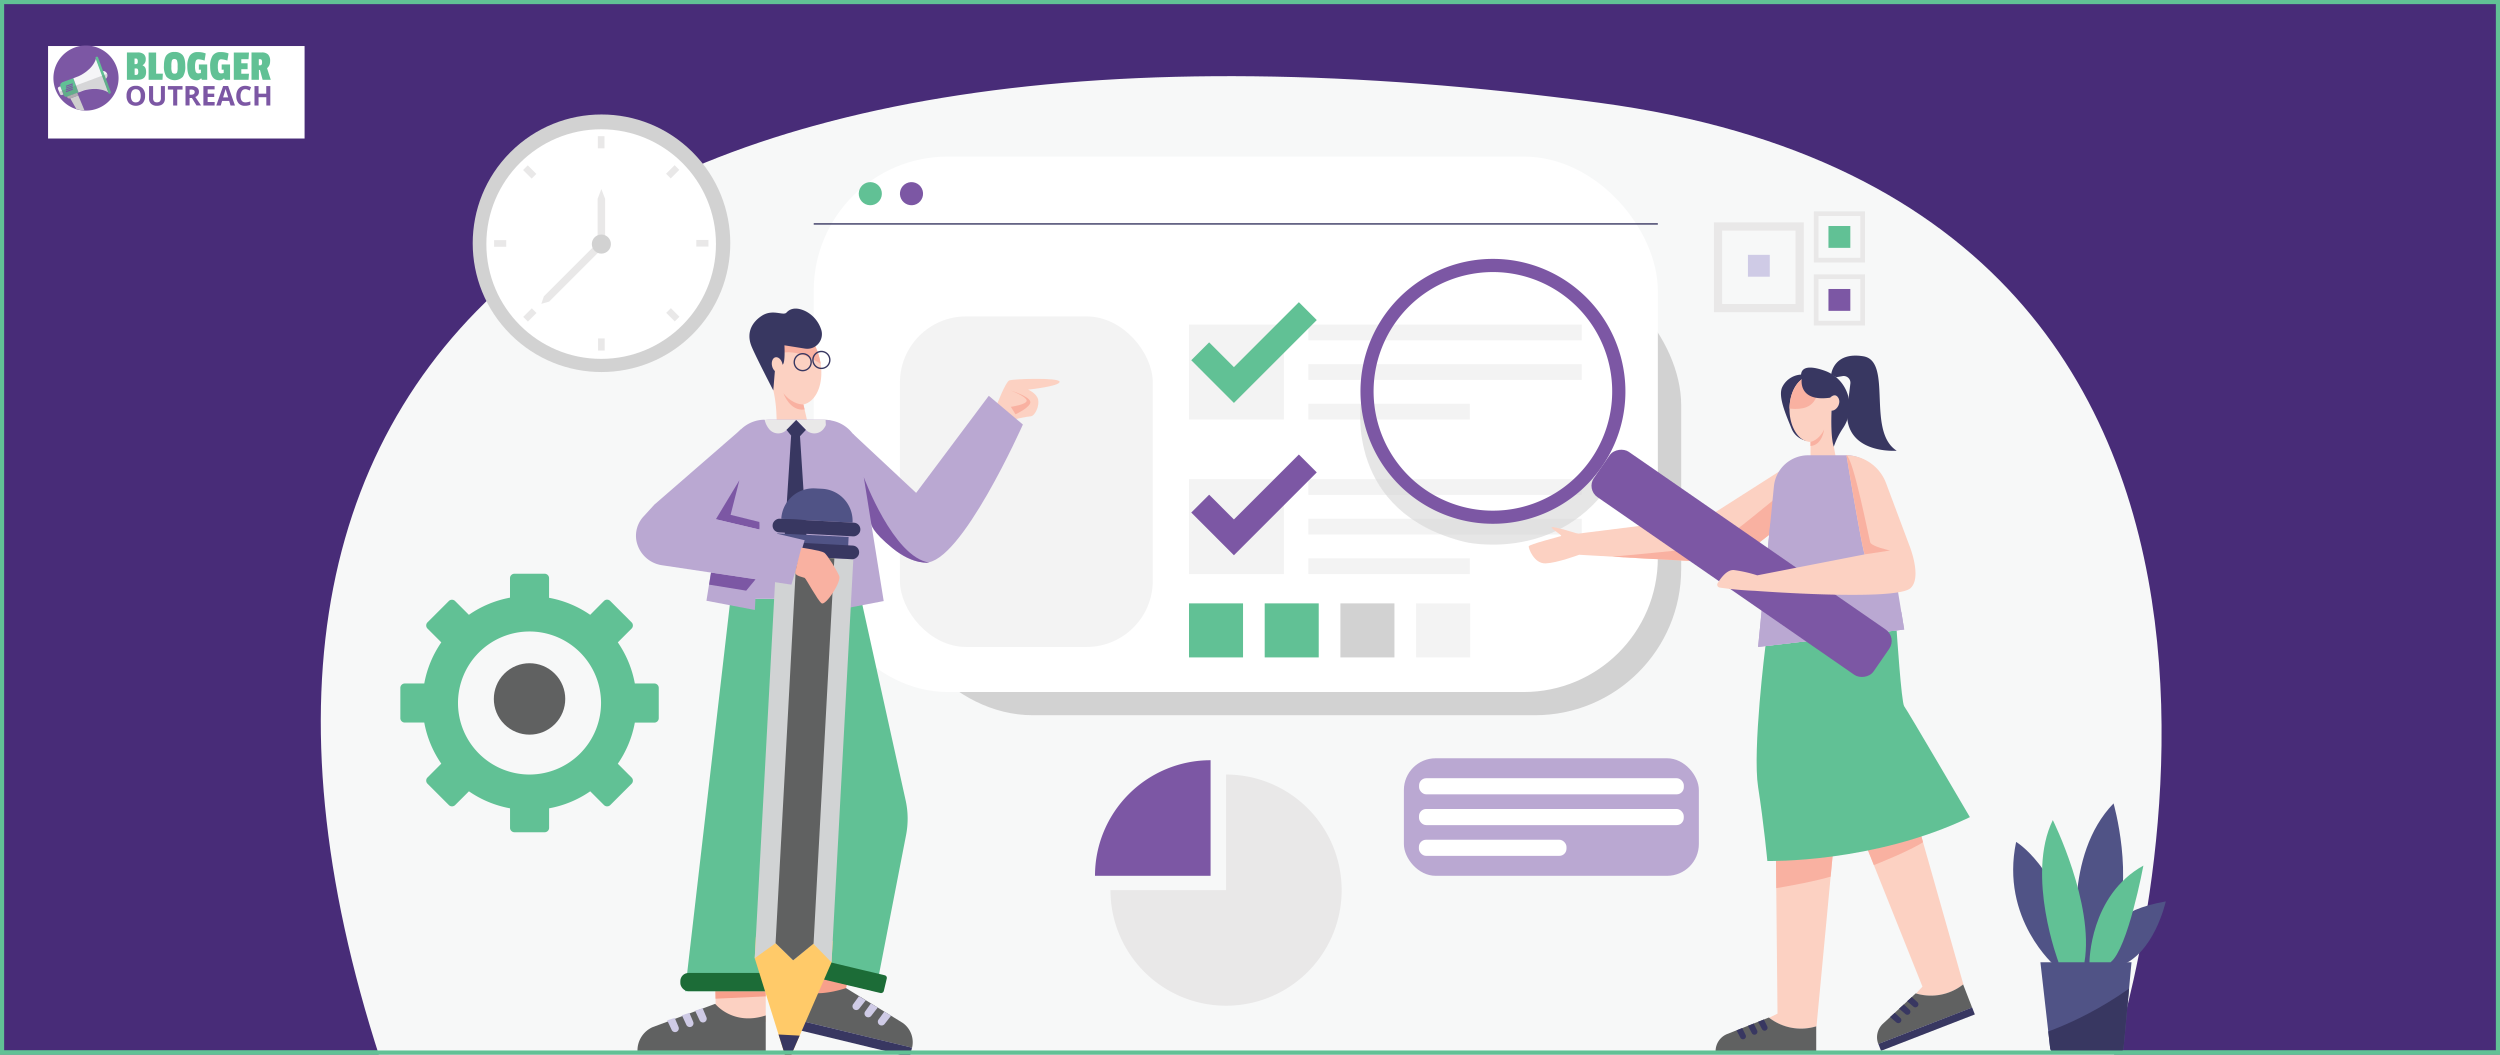 <svg id="Layer_1" data-name="Layer 1" xmlns="http://www.w3.org/2000/svg" xmlns:xlink="http://www.w3.org/1999/xlink" viewBox="0 0 1228 518"><defs><style>.cls-1{fill:#fcd1c2;}.cls-2{fill:#505386;}.cls-3{fill:#baa8d2;}.cls-4{fill:#ffca69;}.cls-5{fill:#482c78;}.cls-36,.cls-5{stroke:#61c195;stroke-miterlimit:10;stroke-width:4px;}.cls-17,.cls-6{fill:#fff;}.cls-6{filter:url(#filter);}.cls-7{fill:#7c57a4;}.cls-8{fill:#61c195;}.cls-9{fill:#f5f5f7;}.cls-10{fill:#aeaeae;}.cls-11{fill:#cfcfce;}.cls-12{opacity:0.21;}.cls-13{fill:#606161;}.cls-14{fill:#f7f8f8;}.cls-15{fill:#e9e8e8;}.cls-16,.cls-20{fill:#d2d2d2;}.cls-18{fill:#383761;}.cls-19{fill:#f3f3f3;}.cls-20{opacity:0.57;}.cls-21{clip-path:url(#clip-path);}.cls-22{fill:#f9b1a1;}.cls-23{clip-path:url(#clip-path-2);}.cls-24{clip-path:url(#clip-path-3);}.cls-25{clip-path:url(#clip-path-4);}.cls-26{clip-path:url(#clip-path-5);}.cls-27{clip-path:url(#clip-path-6);}.cls-28{clip-path:url(#clip-path-7);}.cls-29{fill:#f7a08b;}.cls-30{fill:#cfcbe6;}.cls-31{fill:#1c6c37;}.cls-32{clip-path:url(#clip-path-8);}.cls-33{clip-path:url(#clip-path-9);}.cls-34{fill:#d1d3d4;}.cls-35{clip-path:url(#clip-path-10);}.cls-36{fill:none;}</style><filter id="filter" x="8.38" y="7.39" width="156.24" height="75.84" filterUnits="userSpaceOnUse"><feOffset dx="7" dy="7" input="SourceAlpha"/><feGaussianBlur stdDeviation="5" result="blur"/><feFlood/><feComposite operator="in" in2="blur"/><feComposite in="SourceGraphic"/></filter><clipPath id="clip-path"><path class="cls-1" d="M872.33,419.58l.78,78.33-4.12,2s8.8,8.35,23.26,4.34l8-84.64Z"/></clipPath><clipPath id="clip-path-2"><path class="cls-1" d="M915.23,411.9l29.08,72.73L941.18,488s11.23,4.61,23.25-4.37l-23.2-81.78Z"/></clipPath><clipPath id="clip-path-3"><path class="cls-1" d="M900,201.79c1.45.27,2.95-1.22,3.35-3.33s-.46-4.05-1.92-4.32a2.52,2.52,0,0,0-2.41,1.17c-1.48-6.09-5.25-10.42-9.68-10.42-5.71,0-10.34,7.2-10.34,16.08s4.63,16.08,10.34,16.08v12l13.19,0-2-11a52.16,52.16,0,0,1-.83-9.25v-7.09A1.7,1.7,0,0,0,900,201.79Z"/></clipPath><clipPath id="clip-path-4"><path class="cls-1" d="M880.44,227.42l-41.89,26.73-64.79,8.15,1.92,10.2s62.69,3.71,70.59,3.71S878.41,255,878.41,255Z"/></clipPath><clipPath id="clip-path-5"><path class="cls-3" d="M863.58,317.79l7.79-79.11a16.92,16.92,0,0,1,16.81-15.05h18.76a16.91,16.91,0,0,1,16.69,14.17l11.71,71.41Z"/></clipPath><clipPath id="clip-path-6"><path class="cls-1" d="M937.73,267.53l-11.3-30.21A21.08,21.08,0,0,0,907,223.63h0s6.7,40.79,8.89,48.69l-52.74,10.29a65.51,65.51,0,0,0-11.45-2.6c-3.41-.27-6.45,3.91-8,6.45a1.44,1.44,0,0,0,1,2.16A162.46,162.46,0,0,0,862,290.21s69.3,5.26,76.48-1.34C944.32,283.47,937.73,267.53,937.73,267.53Z"/></clipPath><clipPath id="clip-path-7"><polygon class="cls-1" points="351.27 479.44 351.69 502 376.13 502 376.13 479.44 351.27 479.44"/></clipPath><clipPath id="clip-path-8"><path class="cls-1" d="M385.64,159.66c-6.93,1.6-10.53,11.62-8,22.39l2.18,9.48A64.24,64.24,0,0,1,381.36,203l.63,13.93,16-3.74-3.35-14.51c6.93-1.6,10.53-11.63,8-22.4S392.56,158.06,385.64,159.66Z"/></clipPath><clipPath id="clip-path-9"><path class="cls-4" d="M408.45,472.71l-19.84,45.61a1.64,1.64,0,0,1-3.07-.17l-14.82-47.48.57-10.53,37.73,2Z"/></clipPath><clipPath id="clip-path-10"><path class="cls-2" d="M1040,517.48h-29.82a3.19,3.19,0,0,1-3.17-2.82l-4.76-42H1047l-3.89,41.91A3.18,3.18,0,0,1,1040,517.48Z"/></clipPath></defs><rect class="cls-5" width="1228" height="518"/><rect class="cls-6" x="16.61" y="15.61" width="126" height="45.43"/><g id="Layer_2" data-name="Layer 2"><g id="Layer_1-2" data-name="Layer 1-2"><path class="cls-7" d="M58.24,38.33a16,16,0,0,1-16,16h-.74a15.74,15.74,0,0,1-4-.69A16,16,0,1,1,58.24,38.33Z"/><path class="cls-8" d="M70.08,32.17V32a3.09,3.09,0,0,0,1.5-2.78,3.16,3.16,0,0,0-1-2.64,4.75,4.75,0,0,0-3-.82H62.34V39.19h5.28c2.78,0,4.15-1.27,4.15-3.87C71.77,33.63,71.22,32.58,70.08,32.17Zm-4-3.41h.69a.71.71,0,0,1,.68.32,2.17,2.17,0,0,1,.23,1.09,2,2,0,0,1-.18,1,1,1,0,0,1-.69.32h-.73Zm1.6,7.74a1.39,1.39,0,0,1-.87.32h-.68V33.63h.68c.41,0,.73.09.87.37a2.9,2.9,0,0,1,.23,1.27A2.28,2.28,0,0,1,67.67,36.5Z"/><path class="cls-8" d="M79.82,39.19H73V25.8h3.69V36.18H80Z"/><path class="cls-8" d="M89.75,27.12a4.86,4.86,0,0,0-4-1.59,4.72,4.72,0,0,0-4,1.64c-.82,1.09-1.23,2.82-1.23,5.23a9,9,0,0,0,1.23,5.28,5.65,5.65,0,0,0,8.1,0A9.22,9.22,0,0,0,91,32.31Q91,28.69,89.75,27.12ZM87.25,33A7.7,7.7,0,0,1,87,35.54a1.2,1.2,0,0,1-1.23.64,1.25,1.25,0,0,1-1.27-.64,6.87,6.87,0,0,1-.32-2.73v-.5a8.39,8.39,0,0,1,.27-2.64A1.19,1.19,0,0,1,85.65,29a1.28,1.28,0,0,1,1.28.68,7.31,7.31,0,0,1,.32,2.69Z"/><path class="cls-8" d="M100.49,29.76a12.18,12.18,0,0,0-3-.64,1.33,1.33,0,0,0-1.32.82,7.4,7.4,0,0,0-.36,2.64,7.34,7.34,0,0,0,.32,2.64,1.32,1.32,0,0,0,1.36.82,6,6,0,0,0,1.19-.18V34.22h-1V31.67h4.1v7.52H99.22l-.36-.68h-.1c-.22.18-.45.36-.59.45a2.65,2.65,0,0,1-1.68.46Q92,39.42,92,32.59a9.53,9.53,0,0,1,1.18-5.19,4.47,4.47,0,0,1,4-1.82,10,10,0,0,1,3.87.68Z"/><path class="cls-8" d="M111.69,29.76a12.18,12.18,0,0,0-3-.64,1.33,1.33,0,0,0-1.32.82,7.4,7.4,0,0,0-.36,2.64,7.34,7.34,0,0,0,.32,2.64,1.32,1.32,0,0,0,1.36.82,6,6,0,0,0,1.19-.18V34.22h-1V31.67H113v7.52h-2.55l-.36-.68H110c-.22.18-.45.36-.59.45a2.65,2.65,0,0,1-1.68.46q-4.51,0-4.51-6.83a9.53,9.53,0,0,1,1.18-5.19,4.47,4.47,0,0,1,4-1.82,10,10,0,0,1,3.87.68Z"/><path class="cls-8" d="M122.08,39.19h-7.24V25.8h7.46l-.22,3.28h-3.56v2h3.1V34h-3.1v2.23h3.78Z"/><path class="cls-8" d="M131.18,33.49A4.25,4.25,0,0,0,132.32,32a5.11,5.11,0,0,0,.36-2,4.37,4.37,0,0,0-1-3.23,4.2,4.2,0,0,0-3.14-1h-5V39.19h3.64V34.36h.51L129,39.19h4Zm-2.69-1.73a1,1,0,0,1-.81.32h-.55v-3h.59a.82.82,0,0,1,.77.32,2.29,2.29,0,0,1,.23,1.18A2.27,2.27,0,0,1,128.49,31.76Z"/><path class="cls-7" d="M70.08,43.42a4.27,4.27,0,0,0-3.37-1.27,4.46,4.46,0,0,0-3.37,1.27,5.17,5.17,0,0,0-1.18,3.64,5.22,5.22,0,0,0,1.18,3.64,5.08,5.08,0,0,0,6.74,0,5.22,5.22,0,0,0,1.18-3.64A5,5,0,0,0,70.08,43.42Zm-3.37,6.87a2.11,2.11,0,0,1-1.82-.81,4,4,0,0,1-.59-2.42,4.18,4.18,0,0,1,.59-2.41,2.14,2.14,0,0,1,1.82-.82c1.59,0,2.41,1.1,2.41,3.24S68.3,50.29,66.71,50.29Z"/><path class="cls-7" d="M81,42.28v6.19a3.58,3.58,0,0,1-.46,1.87,3,3,0,0,1-1.36,1.23,5.21,5.21,0,0,1-2.1.41,4.07,4.07,0,0,1-2.87-1,3.38,3.38,0,0,1-1-2.59V42.28h2v5.83a2.42,2.42,0,0,0,.45,1.64,1.73,1.73,0,0,0,1.46.5,1.93,1.93,0,0,0,1.45-.5,2.42,2.42,0,0,0,.46-1.64V42.28Z"/><path class="cls-7" d="M87.06,51.84h-2V44h-2.6V42.28h7.2V44h-2.6v7.87Z"/><path class="cls-7" d="M95.94,47.65a3.07,3.07,0,0,0,1.32-1,2.54,2.54,0,0,0,.46-1.51,2.49,2.49,0,0,0-1-2.14,4.51,4.51,0,0,0-2.87-.72H91.12V51.8h2V48.15h1.14l2.27,3.65h2.23Zm-.77-1.45a2.41,2.41,0,0,1-1.41.32h-.64V44h.59a3,3,0,0,1,1.46.27,1,1,0,0,1,.45,1A1.11,1.11,0,0,1,95.17,46.2Z"/><path class="cls-7" d="M105.41,51.84H99.9V42.28h5.51v1.64H102V46h3.23v1.64H102v2.46h3.46Z"/><path class="cls-7" d="M112.06,42.24H109.6l-3.37,9.6h2.19l.68-2.27h3.46l.68,2.27h2.19Zm-2.46,5.6c.68-2.23,1.09-3.6,1.23-4.14,0,.13.09.36.18.64s.46,1.45,1.09,3.5Z"/><path class="cls-7" d="M120.57,43.83a2,2,0,0,0-1.77.86,4.14,4.14,0,0,0-.64,2.42c0,2.14.82,3.18,2.41,3.18a7.47,7.47,0,0,0,2.42-.5v1.69a6.84,6.84,0,0,1-2.64.5,4,4,0,0,1-3.19-1.27,5.44,5.44,0,0,1-1.09-3.64,5.68,5.68,0,0,1,.54-2.6,4.18,4.18,0,0,1,1.55-1.73,4.47,4.47,0,0,1,2.37-.59,6.23,6.23,0,0,1,2.77.68l-.63,1.64a10.57,10.57,0,0,0-1.1-.45A2.26,2.26,0,0,0,120.57,43.83Z"/><path class="cls-7" d="M132.87,51.84h-2.05V47.75H127v4.09h-2V42.28h2V46h3.78V42.29h2v9.56Z"/><path class="cls-8" d="M30.52,40.41l5.5-2,2.55,7-5.5,2.06a1.41,1.41,0,0,1-1.81-.83l0,0-1.59-4.28a1.42,1.42,0,0,1,.84-1.82Z"/><path class="cls-9" d="M52.6,36.23A2.16,2.16,0,1,1,49.82,35h0a2.14,2.14,0,0,1,2.76,1.24Z"/><path class="cls-9" d="M29,42.65l.64-.23,1.5,4-.63.23a.83.83,0,0,1-1.05-.5l-1-2.51A.83.83,0,0,1,29,42.65Z"/><path class="cls-9" d="M38.67,37.41l-2.65,1,2.55,7,2.64-1s7.2-2.28,12.3,1.18l-3.14-8.51-3.15-8.52C45.63,34.45,38.67,37.41,38.67,37.41Z"/><path class="cls-8" d="M47.36,27.89h0c-.32.14-.54.46-.45.69L53.23,45.7a.56.56,0,0,0,.75.24l0,0h0c.32-.13.55-.45.45-.68L48.14,28.12A.62.62,0,0,0,47.36,27.89Z"/><path class="cls-10" d="M34.57,48.3l3.87-1.42-.5-1.32-5,1.87,0,.18A1.26,1.26,0,0,0,34.57,48.3Z"/><path class="cls-11" d="M41.52,54.28a15.73,15.73,0,0,1-4-.68l-3-5.26,3.92-1.46Z"/><g class="cls-12"><path class="cls-13" d="M29.1,45.11l.37,1a.82.82,0,0,0,1,.52l0,0,.5-.19c.05,0,.14,0,.18.1h0a1.44,1.44,0,0,0,1.83.82l5.5-2.06,2.64-.95h0c.1-.05,7-2.1,11.89.91l.18.45a.67.67,0,0,0,.82.23.57.57,0,0,0,.41-.68l-2.46-6.61a.13.13,0,0,1,.05-.13,2.12,2.12,0,0,0,.59-2.09.11.11,0,0,0-.18-.09L29.2,45C29.1,45,29.06,45.06,29.1,45.11Z"/></g><path class="cls-7" d="M34,41.51h0c-.91.32-1.69.64-1.69.64l.18.5,1.69-.6h0c.91-.31,1.68-.63,1.68-.63l-.18-.5Z"/><path class="cls-7" d="M34,42.42h0c-.91.32-1.69.64-1.69.64l.18.5,1.69-.6h0c.91-.31,1.68-.63,1.68-.63l-.18-.5A9.05,9.05,0,0,0,34,42.42Z"/><path class="cls-7" d="M34,43.29h0c-.91.32-1.69.64-1.69.64l.18.5,1.69-.6h0c.91-.31,1.68-.63,1.68-.63l-.18-.5A9.05,9.05,0,0,0,34,43.29Z"/><path class="cls-7" d="M34,44.15h0c-.91.32-1.69.64-1.69.64l.18.5,1.69-.6h0c.91-.31,1.68-.63,1.68-.63l-.18-.5Z"/></g></g><path class="cls-14" d="M186.74,520.11h851S1176.88,103,785.6,50.48C300.36-14.68,72.08,167.14,186.74,520.11Z"/><path class="cls-8" d="M260.11,380.45a35.13,35.13,0,1,1,35.12-35.13A35.17,35.17,0,0,1,260.11,380.45Zm61.29-44.72h-9.57a52.07,52.07,0,0,0-8.36-20.2l6.76-6.76a2.17,2.17,0,0,0,0-3.09l-10.48-10.49a2.19,2.19,0,0,0-3.09,0L289.9,302a52.07,52.07,0,0,0-20.2-8.36V284a2.17,2.17,0,0,0-2.18-2.18H252.69a2.18,2.18,0,0,0-2.18,2.18v9.57A52,52,0,0,0,230.32,302l-6.77-6.77a2.19,2.19,0,0,0-3.09,0L210,305.68a2.17,2.17,0,0,0,0,3.09l6.76,6.76a52.07,52.07,0,0,0-8.36,20.2h-9.57a2.17,2.17,0,0,0-2.18,2.18v14.83a2.18,2.18,0,0,0,2.18,2.18h9.57a52,52,0,0,0,8.36,20.19L210,381.88a2.17,2.17,0,0,0,0,3.09l10.48,10.48a2.19,2.19,0,0,0,3.09,0l6.77-6.76a52,52,0,0,0,20.19,8.36v9.57a2.19,2.19,0,0,0,2.18,2.18h14.83a2.18,2.18,0,0,0,2.18-2.18v-9.57a52.07,52.07,0,0,0,20.2-8.36l6.76,6.76a2.19,2.19,0,0,0,3.09,0L310.23,385a2.17,2.17,0,0,0,0-3.09l-6.76-6.77a52,52,0,0,0,8.36-20.19h9.57a2.18,2.18,0,0,0,2.18-2.18V337.91A2.17,2.17,0,0,0,321.4,335.73Z"/><circle class="cls-13" cx="260.11" cy="343.32" r="17.54" transform="translate(-166.58 284.48) rotate(-45)"/><path class="cls-15" d="M602.24,380.45v56.78H545.46a56.78,56.78,0,1,0,56.78-56.78Z"/><path class="cls-7" d="M594.64,373.42a56.78,56.78,0,0,0-56.78,56.78h56.78Z"/><rect class="cls-16" x="435.5" y="127.14" width="390.3" height="224.18" rx="71.84"/><rect class="cls-17" x="399.7" y="76.91" width="414.63" height="263.01" rx="65.85"/><rect class="cls-18" x="399.7" y="109.65" width="414.63" height="0.68"/><circle class="cls-8" cx="427.46" cy="95.11" r="5.68" transform="translate(235.98 488.95) rotate(-76.61)"/><circle class="cls-7" cx="447.72" cy="95.11" r="5.68" transform="translate(4.25 208.4) rotate(-26.32)"/><circle class="cls-17" cx="467.97" cy="95.11" r="5.68" transform="translate(69.81 358.77) rotate(-45)"/><rect class="cls-19" x="584.04" y="159.44" width="46.61" height="46.61"/><rect class="cls-19" x="642.65" y="159.44" width="134.3" height="7.72"/><rect class="cls-19" x="642.65" y="178.89" width="134.3" height="7.72"/><rect class="cls-19" x="642.65" y="198.34" width="79.35" height="7.72"/><polygon class="cls-8" points="606.1 180.34 638.01 148.43 646.8 157.22 614.89 189.13 606.1 197.92 597.31 189.13 585.14 176.95 593.93 168.16 606.1 180.34"/><rect class="cls-19" x="584.04" y="235.37" width="46.61" height="46.61"/><rect class="cls-19" x="642.65" y="235.37" width="134.3" height="7.72"/><rect class="cls-19" x="642.65" y="254.82" width="134.3" height="7.72"/><rect class="cls-19" x="642.65" y="274.26" width="79.35" height="7.72"/><polygon class="cls-7" points="606.1 255.16 638.01 223.25 646.8 232.04 614.89 263.95 606.1 272.74 597.31 263.95 585.14 251.77 593.93 242.98 606.1 255.16"/><rect class="cls-8" x="584.04" y="296.38" width="26.54" height="26.54"/><rect class="cls-8" x="621.22" y="296.38" width="26.54" height="26.54"/><rect class="cls-16" x="658.41" y="296.38" width="26.54" height="26.54"/><rect class="cls-19" x="695.59" y="296.38" width="26.54" height="26.54"/><rect class="cls-19" x="442.04" y="155.42" width="124.21" height="162.37" rx="32.53"/><path class="cls-20" d="M668.48,197.92s-8.19,53.9,51.41,68.38c0,0,43.24,10,70-27.07l-10.26-6.51s-21.12,24-52,22.3S670.4,212.78,668.48,197.92Z"/><path class="cls-1" d="M872.33,419.58l.78,78.33-4.12,2s8.8,8.35,23.26,4.34l8-84.64Z"/><g class="cls-21"><path class="cls-22" d="M863.24,437.75s44-6.36,45.38-11.8l-1.19-17-43.86,3.55Z"/></g><path class="cls-13" d="M892.13,504.14v12.2H842.7a9.09,9.09,0,0,1,5.74-8.45l20.43-8.09A25.58,25.58,0,0,0,892.13,504.14Z"/><path class="cls-18" d="M866.41,500.78l1.66,3.37a1.45,1.45,0,0,1-.72,2h0a1.44,1.44,0,0,1-1.85-.64l-1.93-3.58Z"/><path class="cls-18" d="M861.42,502.76l1.67,3.37a1.45,1.45,0,0,1-.72,2h0a1.44,1.44,0,0,1-1.86-.64l-1.92-3.58Z"/><path class="cls-18" d="M855.79,505l1.66,3.37a1.45,1.45,0,0,1-.72,2h0a1.44,1.44,0,0,1-1.85-.64L853,506.11Z"/><path class="cls-1" d="M915.23,411.9l29.08,72.73L941.18,488s11.23,4.61,23.25-4.37l-23.2-81.78Z"/><g class="cls-23"><path class="cls-22" d="M920.44,424.92c0,.05,19.61-7.63,25.89-12.38l-4-14.67-32.62,10.3,10.72,16.75"/></g><path class="cls-13" d="M964.29,483.57l4.42,11.37-46.08,17.88h0a9.07,9.07,0,0,1,2.3-10L941,487.94A25.59,25.59,0,0,0,964.29,483.57Z"/><path class="cls-18" d="M939.1,489.74l2.77,2.54a1.46,1.46,0,0,1,0,2.1h0a1.46,1.46,0,0,1-2,.07l-3.09-2.64Z"/><path class="cls-18" d="M935.17,493.39l2.77,2.54a1.46,1.46,0,0,1,0,2.1h0a1.46,1.46,0,0,1-2,.07l-3.09-2.64Z"/><path class="cls-18" d="M930.72,497.51l2.78,2.54a1.44,1.44,0,0,1,0,2.09h0a1.45,1.45,0,0,1-2,.08l-3.09-2.64Z"/><rect class="cls-18" x="921.62" y="503.76" width="49.43" height="3.67" transform="translate(-118.83 376.73) rotate(-21.22)"/><path class="cls-8" d="M867.18,317.36s-6.44,51.08-3.6,69.24,4.53,36.31,4.53,36.31,52.06,1.27,99.5-21.53c0,0-30.9-52.78-32.27-54.47s-3.71-37.26-3.71-37.26Z"/><path class="cls-18" d="M886.08,184a11,11,0,0,0-10.57,6c-2.4,4.58,1.91,14.06,4.46,20.42a9.83,9.83,0,0,0,11.7,5.91,9,9,0,0,0,1-.35Z"/><path class="cls-1" d="M900,201.79c1.45.27,2.95-1.22,3.35-3.33s-.46-4.05-1.92-4.32a2.52,2.52,0,0,0-2.41,1.17c-1.48-6.09-5.25-10.42-9.68-10.42-5.71,0-10.34,7.2-10.34,16.08s4.63,16.08,10.34,16.08v12l13.19,0-2-11a52.16,52.16,0,0,1-.83-9.25v-7.09A1.7,1.7,0,0,0,900,201.79Z"/><g class="cls-24"><path class="cls-22" d="M893.4,184.89s1.27,10-4.08,14c-4.38,3.26-11.91,1.51-11.91,1.51s4.06-15.48,7.38-16.48S893.4,184.89,893.4,184.89Z"/></g><path class="cls-22" d="M889.32,217.05s4.12-.63,6.7-6.1c0,0-.84,7.65-6.7,8.13Z"/><path class="cls-18" d="M885,186.34s-1.82,11.25,14,9c0,0,2.29-2.58,3.92,0s-.7,6.44-3.26,6.37c0,0-.65,12.42,1.09,17.73a39.71,39.71,0,0,1,4.53-9.14,19,19,0,0,0-.27-21.67,18.25,18.25,0,0,0-9-6.63C881.75,177.07,885,186.34,885,186.34Z"/><path class="cls-18" d="M899.46,184s1.08-11.37,15.77-9,1.4,36.84,16.44,46.4c0,0-25.49,2-24.4-19.61l1.63-13.37a3.31,3.31,0,0,0-3.86-3.67l-3.09.54Z"/><path class="cls-1" d="M880.44,227.42l-41.89,26.73-64.79,8.15,1.92,10.2s62.69,3.71,70.59,3.71S878.41,255,878.41,255Z"/><g class="cls-25"><path class="cls-22" d="M791.91,273.44s45.83-4,50.16-5.61,31.68-24.4,31.68-24.4l.94,25.39s-25.43,13.48-35.66,13-47.12-8.38-47.12-8.38"/></g><path class="cls-1" d="M775.68,262.34s-12.22-3.84-13.39-3.39,5.45,4,4.48,4.36S751,267.4,750.9,268.37s2.62,8.55,8.27,8.37,16.51-4.24,16.51-4.24Z"/><path class="cls-3" d="M863.58,317.79l7.79-79.11a16.92,16.92,0,0,1,16.81-15.05h18.76a16.91,16.91,0,0,1,16.69,14.17l11.71,71.41Z"/><g class="cls-26"><path class="cls-3" d="M867.05,248.24s10.4,53.74,58.62,52.45h11.07l2.57,11.42-77.8,9.4Z"/></g><path class="cls-7" d="M786.82,229.25a65.06,65.06,0,1,1,10.51-48.69A64.68,64.68,0,0,1,786.82,229.25ZM685.12,158.9a58.6,58.6,0,1,0,37.68-24.31A58.18,58.18,0,0,0,685.12,158.9Z"/><rect class="cls-7" x="841.97" y="193.25" width="27.06" height="167.03" rx="6.78" transform="translate(141.2 822.88) rotate(-55.33)"/><path class="cls-1" d="M937.73,267.53l-11.3-30.21A21.08,21.08,0,0,0,907,223.63h0s6.7,40.79,8.89,48.69l-52.74,10.29a65.51,65.51,0,0,0-11.45-2.6c-3.41-.27-6.45,3.91-8,6.45a1.44,1.44,0,0,0,1,2.16A162.46,162.46,0,0,0,862,290.21s69.3,5.26,76.48-1.34C944.32,283.47,937.73,267.53,937.73,267.53Z"/><g class="cls-27"><path class="cls-22" d="M915.83,272.32l12.54-1.91s-9.1-2-9.72-4-8.32-41.69-11.71-42.79h0s6.58,46.47,8.89,48.69"/></g><path class="cls-1" d="M489.55,199.07s4.38-11.54,6.25-12.24,24.56-1.52,24.68.7S505,191.39,505,191.39s4.24,1.77,4.94,4.92-1.63,8.07-3.62,8.18-8.5,1.57-8.5,1.57Z"/><path class="cls-22" d="M496.52,191.82s7.63,2.94,7.79,4.92-7.79,3.1-7.79,3.1l2.3,3.66s8.11-3.74,7.23-6.36S496.52,191.82,496.52,191.82Z"/><polygon class="cls-1" points="351.27 479.44 351.69 502 376.13 502 376.13 479.44 351.27 479.44"/><g class="cls-28"><polygon class="cls-29" points="348.1 490.72 378.11 489.33 378.44 478.11 349.14 477.77 348.1 490.72"/></g><polygon class="cls-29" points="418.34 473.92 413.04 495.86 389.18 490.56 394.07 468.53 418.34 473.92"/><path class="cls-13" d="M415.58,485.36l27.84,17.09a11.61,11.61,0,0,1,4.59,12.2h0l-61.28-14.82,3.55-14.7S397.32,491.2,415.58,485.36Z"/><rect class="cls-18" x="414.48" y="477.99" width="4.68" height="63.04" transform="translate(-176.39 794.9) rotate(-76.41)"/><path class="cls-13" d="M376.13,498.79v17.42h-63a12.54,12.54,0,0,1,7.32-11.63l30.86-11.5S359.94,504.07,376.13,498.79Z"/><path class="cls-30" d="M421.93,489.33l-2.83,3.88a1.85,1.85,0,0,0,.48,2.63h0a1.85,1.85,0,0,0,2.48-.41l3.19-4.08Z"/><path class="cls-30" d="M427.77,492.89,425,496.77a1.83,1.83,0,0,0,.48,2.63h0a1.84,1.84,0,0,0,2.47-.4l3.19-4.09Z"/><path class="cls-30" d="M434.37,496.9l-2.82,3.88a1.86,1.86,0,0,0,.48,2.64h0a1.86,1.86,0,0,0,2.48-.41l3.19-4.09Z"/><path class="cls-30" d="M345.13,495.25l1.87,4.42a1.86,1.86,0,0,1-1.07,2.46h0a1.85,1.85,0,0,1-2.31-1l-2.19-4.7Z"/><path class="cls-30" d="M338.63,497.5l1.87,4.42a1.85,1.85,0,0,1-1.06,2.46h0a1.85,1.85,0,0,1-2.32-1l-2.18-4.7Z"/><path class="cls-30" d="M331.42,500l1.87,4.41a1.85,1.85,0,0,1-1.07,2.46h0a1.84,1.84,0,0,1-2.31-1l-2.19-4.7Z"/><path class="cls-8" d="M422.94,294.13H358.83L336.5,486.89h44.86L392.2,317.31l16.18,80.91-18.54,79,40.31,9.71,14.92-76.79a41.9,41.9,0,0,0-.23-17.06Z"/><rect class="cls-31" x="334.18" y="477.92" width="49.77" height="8.97" rx="4"/><rect class="cls-31" x="406.13" y="453.04" width="8.97" height="49.77" rx="1.29" transform="translate(-149.38 766.74) rotate(-76.61)"/><path class="cls-1" d="M385.64,159.66c-6.93,1.6-10.53,11.62-8,22.39l2.18,9.48A64.24,64.24,0,0,1,381.36,203l.63,13.93,16-3.74-3.35-14.51c6.93-1.6,10.53-11.63,8-22.4S392.56,158.06,385.64,159.66Z"/><g class="cls-32"><path class="cls-22" d="M403.27,178.85s-10.52-7.49-19.14-5.5l-.92-5.68,19.71,1.85s2.11,7.67.35,9.33"/></g><path class="cls-22" d="M394.63,198.67s-5.17.39-9.83-5.53c0,0,3.15,9.05,10.4,8Z"/><path class="cls-18" d="M395.61,152.82c-4.92-2.32-7.75-1-9.3.73s-6.77-2-12.23,1.64c-4.22,2.79-7.62,7.63-5.11,14.47,1.44,3.92,10.87,22.12,10.87,22.12l.78-9.52a4.76,4.76,0,0,1-1.37-2.47c-.48-2,.27-4,1.66-4.28s2.91,1.07,3.38,3.12a4.54,4.54,0,0,1,.09.51l.1-.07c1.32-.95.83-9.46.83-9.46l10.07,1.62a7.2,7.2,0,0,0,7.85-9.74A15.38,15.38,0,0,0,395.61,152.82Z"/><path class="cls-3" d="M353.88,294.13l12.5-78.23a11.57,11.57,0,0,1,11.43-9.75h26.73A11.57,11.57,0,0,1,416,216l11.68,78.12Z"/><path class="cls-15" d="M406.61,206.15h-31a10.14,10.14,0,0,0,1.88,4.2,5.75,5.75,0,0,0,8.88.81l4.76-4.86,4.76,4.86a5.75,5.75,0,0,0,8.88-.81A10.28,10.28,0,0,0,406.61,206.15Z"/><polygon class="cls-18" points="392.96 214.26 395.85 211.16 391.09 206.3 386.33 211.16 388.6 213.95 384.87 271.79 390.77 279.63 396.68 271.79 392.96 214.26"/><path class="cls-3" d="M375.57,206.15l-4.79,93.47L347,295.09l12-74.7a16.92,16.92,0,0,1,16.53-14.24Z"/><path class="cls-3" d="M405.53,206.3l4.8,93.47,23.74-4.53-12-74.7a16.91,16.91,0,0,0-16.53-14.24Z"/><polygon class="cls-3" points="364.11 210.79 321.39 247.9 343.78 268.97 367.11 247.17 364.11 210.79"/><path class="cls-7" d="M351.64,255.05l11.55-19.16-4.32,17,14.12,3.5a24.31,24.31,0,0,1,0,3.72Z"/><polygon class="cls-7" points="349.26 281.26 371.15 284.54 366.53 290.13 348.31 287.18 349.26 281.26"/><path class="cls-18" d="M394.29,182.39a4.49,4.49,0,1,1,4.49-4.49A4.49,4.49,0,0,1,394.29,182.39Zm0-8.3a3.81,3.81,0,1,0,3.81,3.81A3.82,3.82,0,0,0,394.29,174.09Z"/><path class="cls-18" d="M403.46,181.3a4.5,4.5,0,1,1,4.49-4.49A4.5,4.5,0,0,1,403.46,181.3Zm0-8.3a3.81,3.81,0,1,0,3.81,3.81A3.81,3.81,0,0,0,403.46,173Z"/><path class="cls-3" d="M418.75,212.89,450,242.1l35.69-47.69,16.75,14.12s-30.49,68.64-47.94,67.79-29.27-23.44-29.27-23.44Z"/><path class="cls-7" d="M428,257.49l-3.71-23.1s14.54,39.41,32.2,41.94c0,0-7.53,1.39-18-7S428,257.49,428,257.49Z"/><path class="cls-2" d="M400.36,239.9l3.49.19a15.79,15.79,0,0,1,14.92,16.63h0l-35-1.89h0A15.8,15.8,0,0,1,400.36,239.9Z"/><rect class="cls-2" x="383.24" y="261.71" width="35.09" height="5.31" transform="matrix(-1, -0.05, 0.05, -1, 786.73, 549.95)"/><path class="cls-4" d="M408.45,472.71l-19.84,45.61a1.64,1.64,0,0,1-3.07-.17l-14.82-47.48.57-10.53,37.73,2Z"/><g class="cls-33"><rect class="cls-18" x="380.48" y="508.4" width="13.98" height="12.64" transform="translate(746.6 1049.6) rotate(-176.91)"/></g><polygon class="cls-34" points="380.96 463.28 389.59 471.69 399.41 463.49 408.45 472.71 419.15 274.74 381.42 272.7 370.72 470.67 380.96 463.28"/><rect class="cls-18" x="397.1" y="248.79" width="6.72" height="43.16" rx="3.27" transform="translate(108.89 655.66) rotate(-86.91)"/><rect class="cls-18" x="397.71" y="237.55" width="6.72" height="43.16" rx="3.27" transform="translate(120.68 645.64) rotate(-86.91)"/><polygon class="cls-13" points="380.96 463.28 391.23 273.24 409.84 274.24 399.62 463.5 389.59 471.69 380.96 463.28"/><path class="cls-3" d="M321.39,247.9l73.85,17.46-6.5,21.82L325,277.62a15,15,0,0,1-12.14-10.92h0c-.05-.18-.1-.35-.14-.53a13.93,13.93,0,0,1,3.41-12.5Z"/><path class="cls-22" d="M393.64,269s9.79,1.44,11.26,2.51S411,280,412.22,282.9s-6.71,14.81-8.66,13.43-7.67-12.19-8.32-12.48-4.76-1-4.61-2.59S393.64,269,393.64,269Z"/><circle class="cls-16" cx="295.46" cy="119.49" r="63.26" transform="translate(2.04 243.92) rotate(-45)"/><circle class="cls-17" cx="295.29" cy="119.89" r="56.39"/><polygon class="cls-15" points="297.23 119.15 293.55 119.15 293.55 97.66 295.39 92.85 297.23 97.66 297.23 119.15"/><polygon class="cls-15" points="294.21 118.49 296.81 121.09 269.75 148.15 265.9 149.25 267.15 145.55 294.21 118.49"/><circle class="cls-16" cx="295.39" cy="119.89" r="4.69"/><rect class="cls-15" x="293.66" y="66.9" width="3.26" height="5.96"/><rect class="cls-15" x="293.76" y="166.23" width="3.26" height="5.96"/><rect class="cls-15" x="328.79" y="81.41" width="3.26" height="5.96" transform="translate(156.45 -208.92) rotate(45)"/><rect class="cls-15" x="258.63" y="151.72" width="3.26" height="5.96" transform="translate(185.62 -138.72) rotate(45)"/><rect class="cls-15" x="244.05" y="116.62" width="3.26" height="5.96" transform="translate(126.08 365.27) rotate(-90)"/><rect class="cls-15" x="343.37" y="116.52" width="3.26" height="5.96" transform="translate(225.51 464.49) rotate(-90)"/><rect class="cls-15" x="258.56" y="81.49" width="3.26" height="5.96" transform="translate(16.48 208.72) rotate(-45)"/><rect class="cls-15" x="328.86" y="151.65" width="3.26" height="5.96" transform="translate(-12.54 278.98) rotate(-45)"/><rect class="cls-15" x="841.88" y="109.23" width="44.13" height="44.13" transform="translate(995.24 -732.65) rotate(90)"/><rect class="cls-14" x="845.92" y="113.27" width="36.05" height="36.05"/><rect class="cls-15" x="890.95" y="103.81" width="25.13" height="25.13" transform="translate(1019.9 -787.14) rotate(90)"/><rect class="cls-14" x="893.25" y="106.11" width="20.53" height="20.53"/><rect class="cls-15" x="890.95" y="134.76" width="25.13" height="25.13" transform="translate(1050.84 -756.19) rotate(90)"/><rect class="cls-14" x="893.25" y="137.06" width="20.53" height="20.53"/><rect class="cls-30" x="858.58" y="125.18" width="10.74" height="10.74"/><rect class="cls-8" x="898.14" y="111.01" width="10.74" height="10.74"/><rect class="cls-7" x="898.14" y="141.95" width="10.74" height="10.74"/><rect class="cls-3" x="689.59" y="372.46" width="144.89" height="57.74" rx="15.61"/><rect class="cls-17" x="697.05" y="382.26" width="130.05" height="7.92" rx="3.53"/><rect class="cls-17" x="697.01" y="397.37" width="130.05" height="7.92" rx="3.53"/><rect class="cls-17" x="696.96" y="412.48" width="72.5" height="7.92" rx="3.53"/><path class="cls-2" d="M1040,517.48h-29.82a3.19,3.19,0,0,1-3.17-2.82l-4.76-42H1047l-3.89,41.91A3.18,3.18,0,0,1,1040,517.48Z"/><g class="cls-35"><path class="cls-18" d="M996.92,509.61s25.73-6.34,53.61-27.47v38.29H995.7Z"/></g><path class="cls-2" d="M1009.62,474.68s-27.24-23.14-19.3-61.13c0,0,19.56,11.23,30.41,51.95,0,0-7.41-45.22,17.45-70.87,0,0,10.58,36.76,0,62.15,0,0,.26-9.52,25.65-14,0,0-5.82,26.55-23.27,31.92Z"/><path class="cls-8" d="M1011.17,472.68s-16.16-42.6-2.83-69.86c0,0,20.4,41,15.55,69.86Z"/><path class="cls-8" d="M1026.35,472.68s.05-32.86,26.48-47.5c0,0-7.61,41-16.16,47.5Z"/><rect class="cls-36" width="1228" height="518"/></svg>